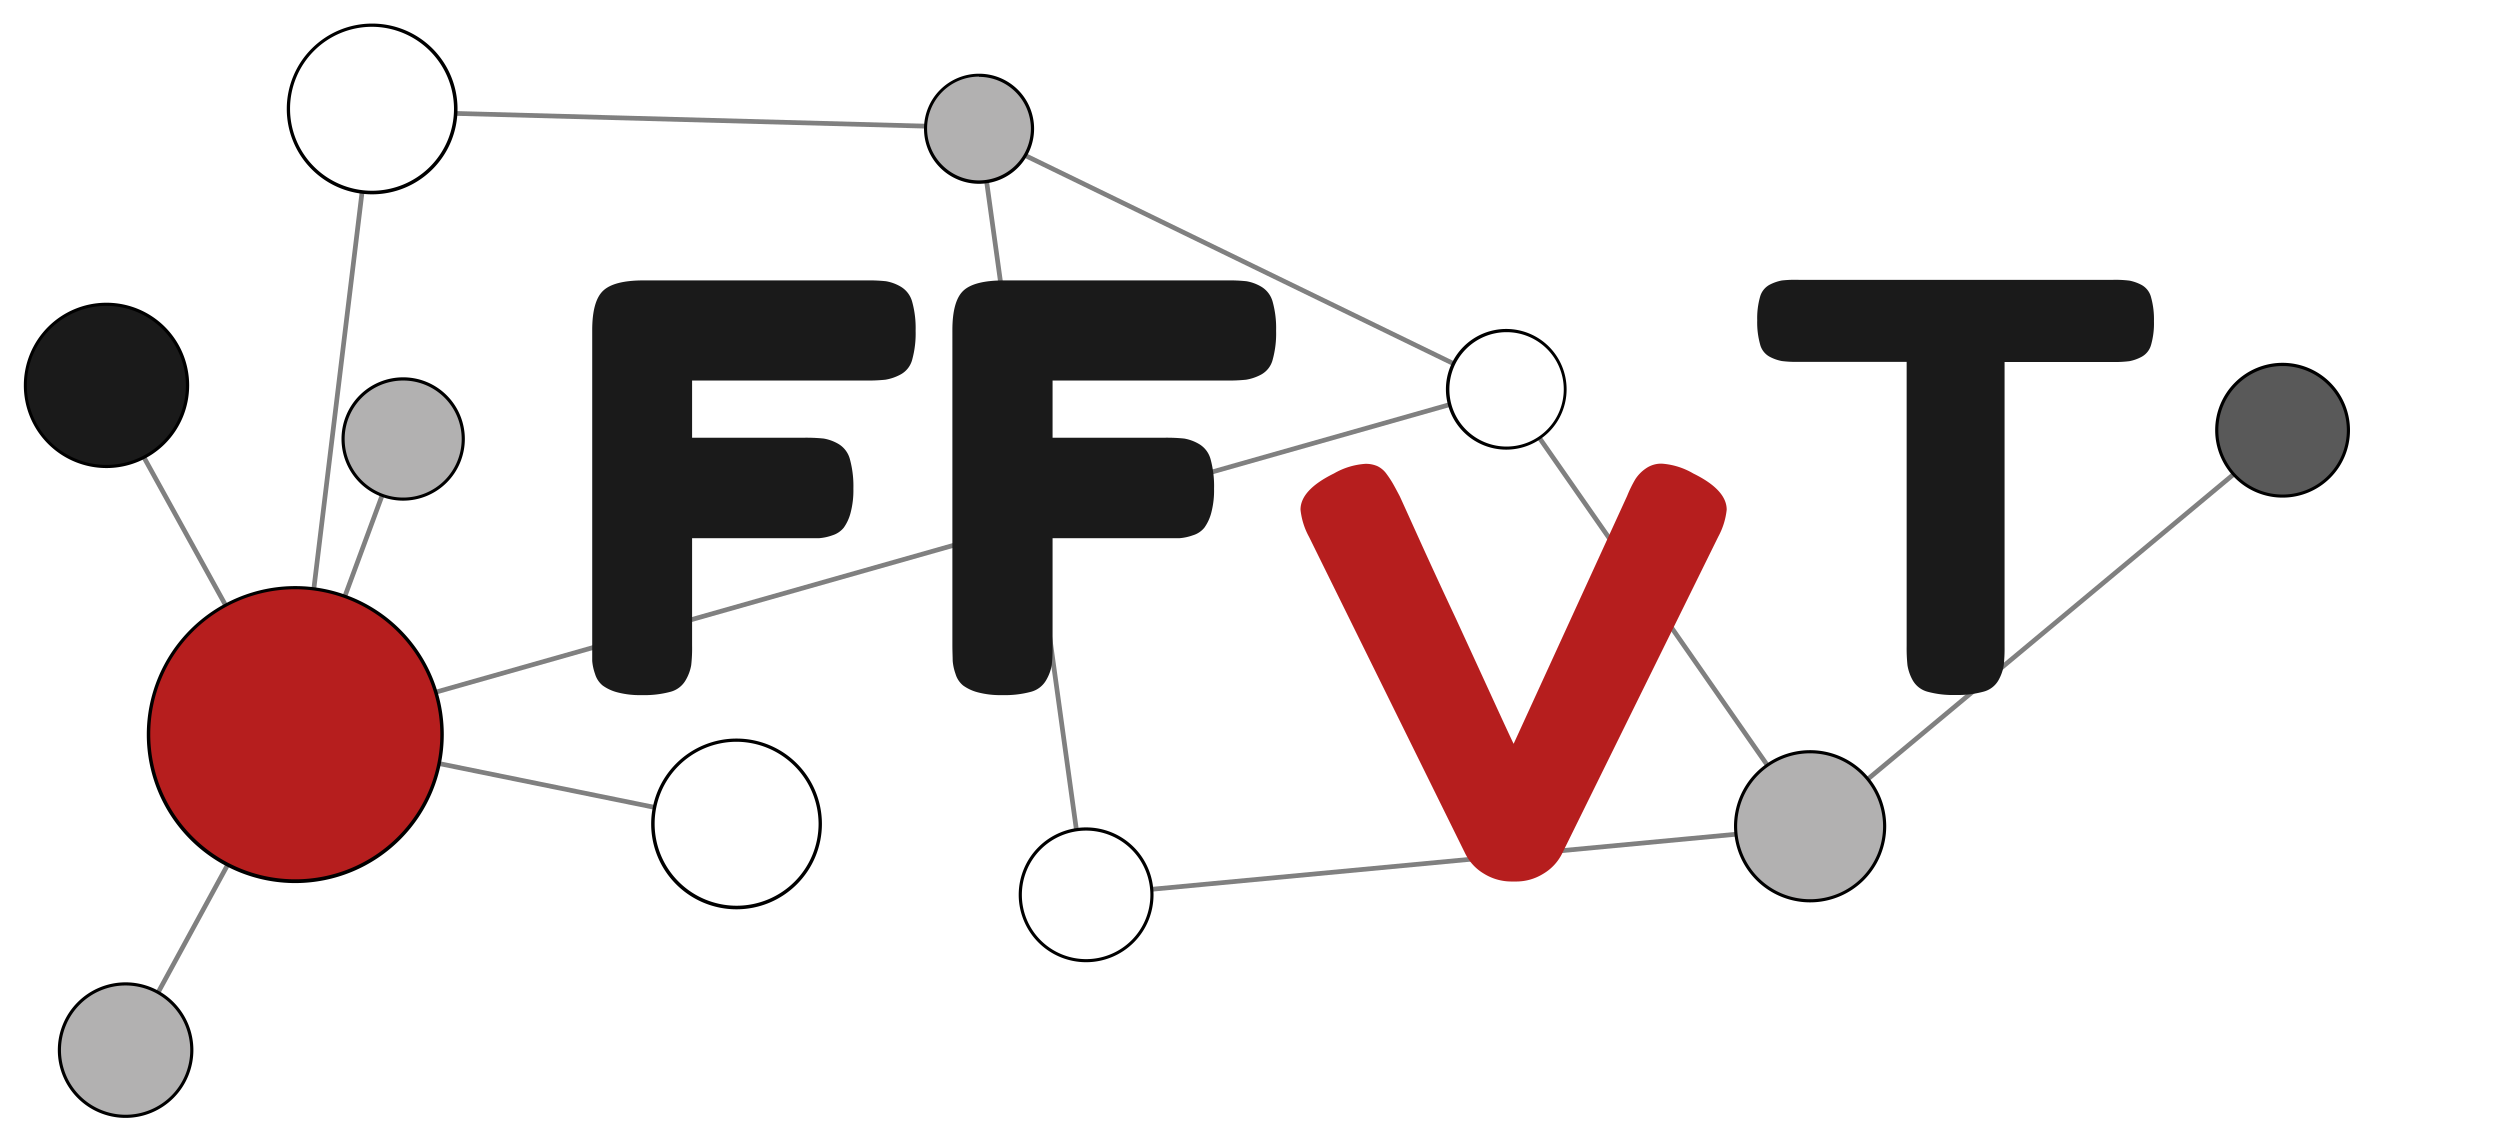 <?xml version="1.0" encoding="UTF-8"?>
<svg xmlns="http://www.w3.org/2000/svg" viewBox="0 0 396.48 180.58">
  <defs>
    <style>.cls-1,.cls-2{fill:none;}.cls-1{stroke:gray;stroke-miterlimit:10;stroke-width:0.75px;}.cls-3{fill:#1a1a1a;}.cls-4{fill:#b61e1e;}.cls-5{fill:#b2b1b1;}.cls-6{fill:#595959;}</style>
  </defs>
  <title>Element 89</title>
  <g id="Ebene_2" data-name="Ebene 2">
    <g id="B_rot" data-name="B rot">
      <g id="Netzwerk">
        <line class="cls-1" x1="159.67" y1="23.24" x2="230.39" y2="57.61"></line>
        <line class="cls-1" x1="60.13" y1="119.16" x2="103.73" y2="128.03"></line>
        <line class="cls-1" x1="52.59" y1="100.27" x2="61.99" y2="74.81"></line>
        <line class="cls-1" x1="19.82" y1="67.09" x2="37.57" y2="99.23"></line>
        <line class="cls-1" x1="37.78" y1="134.08" x2="24.57" y2="158.32"></line>
        <line class="cls-1" x1="63.04" y1="111.49" x2="229.85" y2="64.18"></line>
        <line class="cls-1" x1="49.67" y1="94.22" x2="57.41" y2="30.54"></line>
        <line class="cls-1" x1="72.36" y1="17.99" x2="147.95" y2="20.04"></line>
        <line class="cls-1" x1="295.14" y1="124.46" x2="356.03" y2="73.72"></line>
        <line class="cls-1" x1="182.69" y1="141.03" x2="275.76" y2="132.26"></line>
        <line class="cls-1" x1="244.22" y1="69.57" x2="281.27" y2="122.77"></line>
        <line class="cls-1" x1="170.69" y1="131.46" x2="156.3" y2="27.57"></line>
      </g>
      <g id="Kreise">
        <rect class="cls-2" x="373.6" width="22.88" height="16.19"></rect>
        <rect class="cls-2" y="164.39" width="22.88" height="16.19"></rect>
        <path d="M172.25,152.6a10.69,10.69,0,1,1,10.69-10.68A10.69,10.69,0,0,1,172.25,152.6Zm0-20.87a10.19,10.19,0,1,0,10.19,10.19A10.2,10.2,0,0,0,172.25,131.73Z"></path>
        <circle class="cls-3" cx="16.86" cy="61.12" r="12.86"></circle>
        <path d="M16.86,74.23A13.11,13.11,0,1,1,30,61.12,13.12,13.12,0,0,1,16.86,74.23Zm0-25.72A12.61,12.61,0,1,0,29.48,61.12,12.62,12.62,0,0,0,16.86,48.51Z"></path>
        <path d="M59,30.82A13.54,13.54,0,1,1,72.56,17.28,13.56,13.56,0,0,1,59,30.82ZM59,4.25a13,13,0,1,0,13,13A13.05,13.05,0,0,0,59,4.25Z"></path>
        <path d="M116.82,144.21a13.54,13.54,0,1,1,13.53-13.53A13.55,13.55,0,0,1,116.82,144.21Zm0-26.57a13,13,0,1,0,13,13A13.06,13.06,0,0,0,116.82,117.64Z"></path>
        <path d="M238.88,71.31a9.57,9.57,0,1,1,9.57-9.57A9.57,9.57,0,0,1,238.88,71.31Zm0-18.63A9.07,9.07,0,1,0,248,61.74,9.07,9.07,0,0,0,238.88,52.68Z"></path>
        <circle class="cls-4" cx="46.83" cy="116.5" r="23.3"></circle>
        <path d="M46.83,140.05A23.55,23.55,0,1,1,70.38,116.5,23.58,23.58,0,0,1,46.83,140.05Zm0-46.6a23,23,0,1,0,23,23A23.08,23.08,0,0,0,46.83,93.45Z"></path>
        <circle class="cls-5" cx="19.92" cy="166.54" r="10.5"></circle>
        <path d="M19.92,177.29a10.75,10.75,0,1,1,10.75-10.75A10.77,10.77,0,0,1,19.92,177.29Zm0-21a10.25,10.25,0,1,0,10.25,10.25A10.26,10.26,0,0,0,19.92,156.29Z"></path>
        <circle class="cls-5" cx="287.07" cy="131.04" r="11.82"></circle>
        <path d="M287.07,143.11A12.07,12.07,0,1,1,299.14,131,12.08,12.08,0,0,1,287.07,143.11Zm0-23.64A11.57,11.57,0,1,0,298.64,131,11.58,11.58,0,0,0,287.07,119.47Z"></path>
        <circle class="cls-5" cx="155.26" cy="20.42" r="8.48"></circle>
        <path d="M155.26,29.15A8.73,8.73,0,1,1,164,20.42,8.74,8.74,0,0,1,155.26,29.15Zm0-17a8.23,8.23,0,1,0,8.23,8.23A8.24,8.24,0,0,0,155.26,12.19Z"></path>
        <circle class="cls-5" cx="63.94" cy="69.62" r="9.52"></circle>
        <path d="M63.94,79.4a9.78,9.78,0,1,1,9.78-9.78A9.79,9.79,0,0,1,63.94,79.4Zm0-19.05a9.28,9.28,0,1,0,9.28,9.27A9.28,9.28,0,0,0,63.94,60.35Z"></path>
        <circle class="cls-6" cx="362.04" cy="68.23" r="10.44"></circle>
        <path d="M362,78.92a10.69,10.69,0,1,1,10.69-10.69A10.69,10.69,0,0,1,362,78.92Zm0-20.87a10.19,10.19,0,1,0,10.19,10.18A10.2,10.2,0,0,0,362,58.05Z"></path>
      </g>
      <g id="schrift_logo" data-name="schrift logo">
        <path class="cls-3" d="M137.4,44.47a26.29,26.29,0,0,1,3.1.13,6.94,6.94,0,0,1,2.33.85,4,4,0,0,1,1.84,2.43,15.63,15.63,0,0,1,.54,4.57,15.61,15.61,0,0,1-.54,4.58,3.75,3.75,0,0,1-1.88,2.38,7.7,7.7,0,0,1-2.38.81,27.36,27.36,0,0,1-3.19.13H109.76v9.07h17.68a27.36,27.36,0,0,1,3.19.13,7,7,0,0,1,2.33.85,4,4,0,0,1,1.84,2.47,16.17,16.17,0,0,1,.54,4.63,13.82,13.82,0,0,1-.45,3.85,7.11,7.11,0,0,1-1.08,2.34A3.74,3.74,0,0,1,132,84.9a8,8,0,0,1-2.06.45c-.57,0-1.42,0-2.56,0H109.76v17a23.75,23.75,0,0,1-.14,3.14,7,7,0,0,1-.85,2.33,3.93,3.93,0,0,1-2.42,1.89,16.05,16.05,0,0,1-4.58.53,14,14,0,0,1-3.86-.44,7,7,0,0,1-2.33-1.08,3.74,3.74,0,0,1-1.21-1.84,8.1,8.1,0,0,1-.45-2.07c0-.56,0-1.42,0-2.55V52.37q0-4.59,1.71-6.24T102,44.47Z"></path>
        <path class="cls-3" d="M194.57,44.47a26.29,26.29,0,0,1,3.1.13,6.94,6.94,0,0,1,2.33.85,4,4,0,0,1,1.84,2.43,15.63,15.63,0,0,1,.54,4.57,15.61,15.61,0,0,1-.54,4.58A3.75,3.75,0,0,1,200,59.41a7.7,7.7,0,0,1-2.38.81,27.36,27.36,0,0,1-3.19.13H166.93v9.07h17.68a27.36,27.36,0,0,1,3.19.13,7,7,0,0,1,2.33.85A4,4,0,0,1,192,72.87a16.17,16.17,0,0,1,.54,4.63,13.82,13.82,0,0,1-.45,3.85A7.11,7.11,0,0,1,191,83.69a3.7,3.7,0,0,1-1.84,1.21,8,8,0,0,1-2.06.45c-.57,0-1.42,0-2.56,0H166.93v17a26.16,26.16,0,0,1-.13,3.14,7.24,7.24,0,0,1-.86,2.33,3.93,3.93,0,0,1-2.42,1.89,16.05,16.05,0,0,1-4.58.53,14,14,0,0,1-3.86-.44,7,7,0,0,1-2.33-1.08,3.74,3.74,0,0,1-1.21-1.84,8.1,8.1,0,0,1-.45-2.07c0-.56-.05-1.42-.05-2.55V52.37q0-4.59,1.71-6.24t6.46-1.66Z"></path>
        <path class="cls-3" d="M285.24,44.38h49.9a17.85,17.85,0,0,1,2.6.13,7,7,0,0,1,1.88.67,3.1,3.1,0,0,1,1.53,2,12.93,12.93,0,0,1,.45,3.77,12.38,12.38,0,0,1-.45,3.72,3.08,3.08,0,0,1-1.53,1.93,6.75,6.75,0,0,1-1.92.68,18.94,18.94,0,0,1-2.65.13H317.91v45.15a24.64,24.64,0,0,1-.14,3,7.28,7.28,0,0,1-.81,2.29,3.83,3.83,0,0,1-2.38,1.84,15.58,15.58,0,0,1-4.48.53,15.22,15.22,0,0,1-4.45-.53,3.84,3.84,0,0,1-2.33-1.84,7.26,7.26,0,0,1-.81-2.34,26.21,26.21,0,0,1-.13-3.09V57.39H285.15a18,18,0,0,1-2.56-.13,6.8,6.8,0,0,1-1.93-.68,3.08,3.08,0,0,1-1.53-2,12.93,12.93,0,0,1-.45-3.77,12.5,12.5,0,0,1,.45-3.73,3.11,3.11,0,0,1,1.53-1.93,7.07,7.07,0,0,1,1.93-.67A18.85,18.85,0,0,1,285.24,44.38Z"></path>
        <path class="cls-4" d="M268.54,75.09c3.53,1.73,5.3,3.65,5.3,5.74a11.49,11.49,0,0,1-1.35,4.31L247.72,135.4a7.68,7.68,0,0,1-3,3.19,8.07,8.07,0,0,1-4.17,1.21h-.9a8.24,8.24,0,0,1-4.26-1.21,7.68,7.68,0,0,1-3-3.19L207.6,85.14a11.49,11.49,0,0,1-1.35-4.31c0-2.09,1.77-4,5.3-5.74a11.44,11.44,0,0,1,5-1.53,4.6,4.6,0,0,1,1.88.36,3.84,3.84,0,0,1,1.48,1.26,16.51,16.51,0,0,1,1,1.52q.36.63,1.08,2,.09.18,2.87,6.33t6,13q3.18,6.91,6,13.06t3.19,6.87l18-39.31a19.9,19.9,0,0,1,1.3-2.65,6.06,6.06,0,0,1,1.66-1.7,4.24,4.24,0,0,1,2.51-.77A11.44,11.44,0,0,1,268.54,75.09Z"></path>
      </g>
    </g>
  </g>
</svg>
